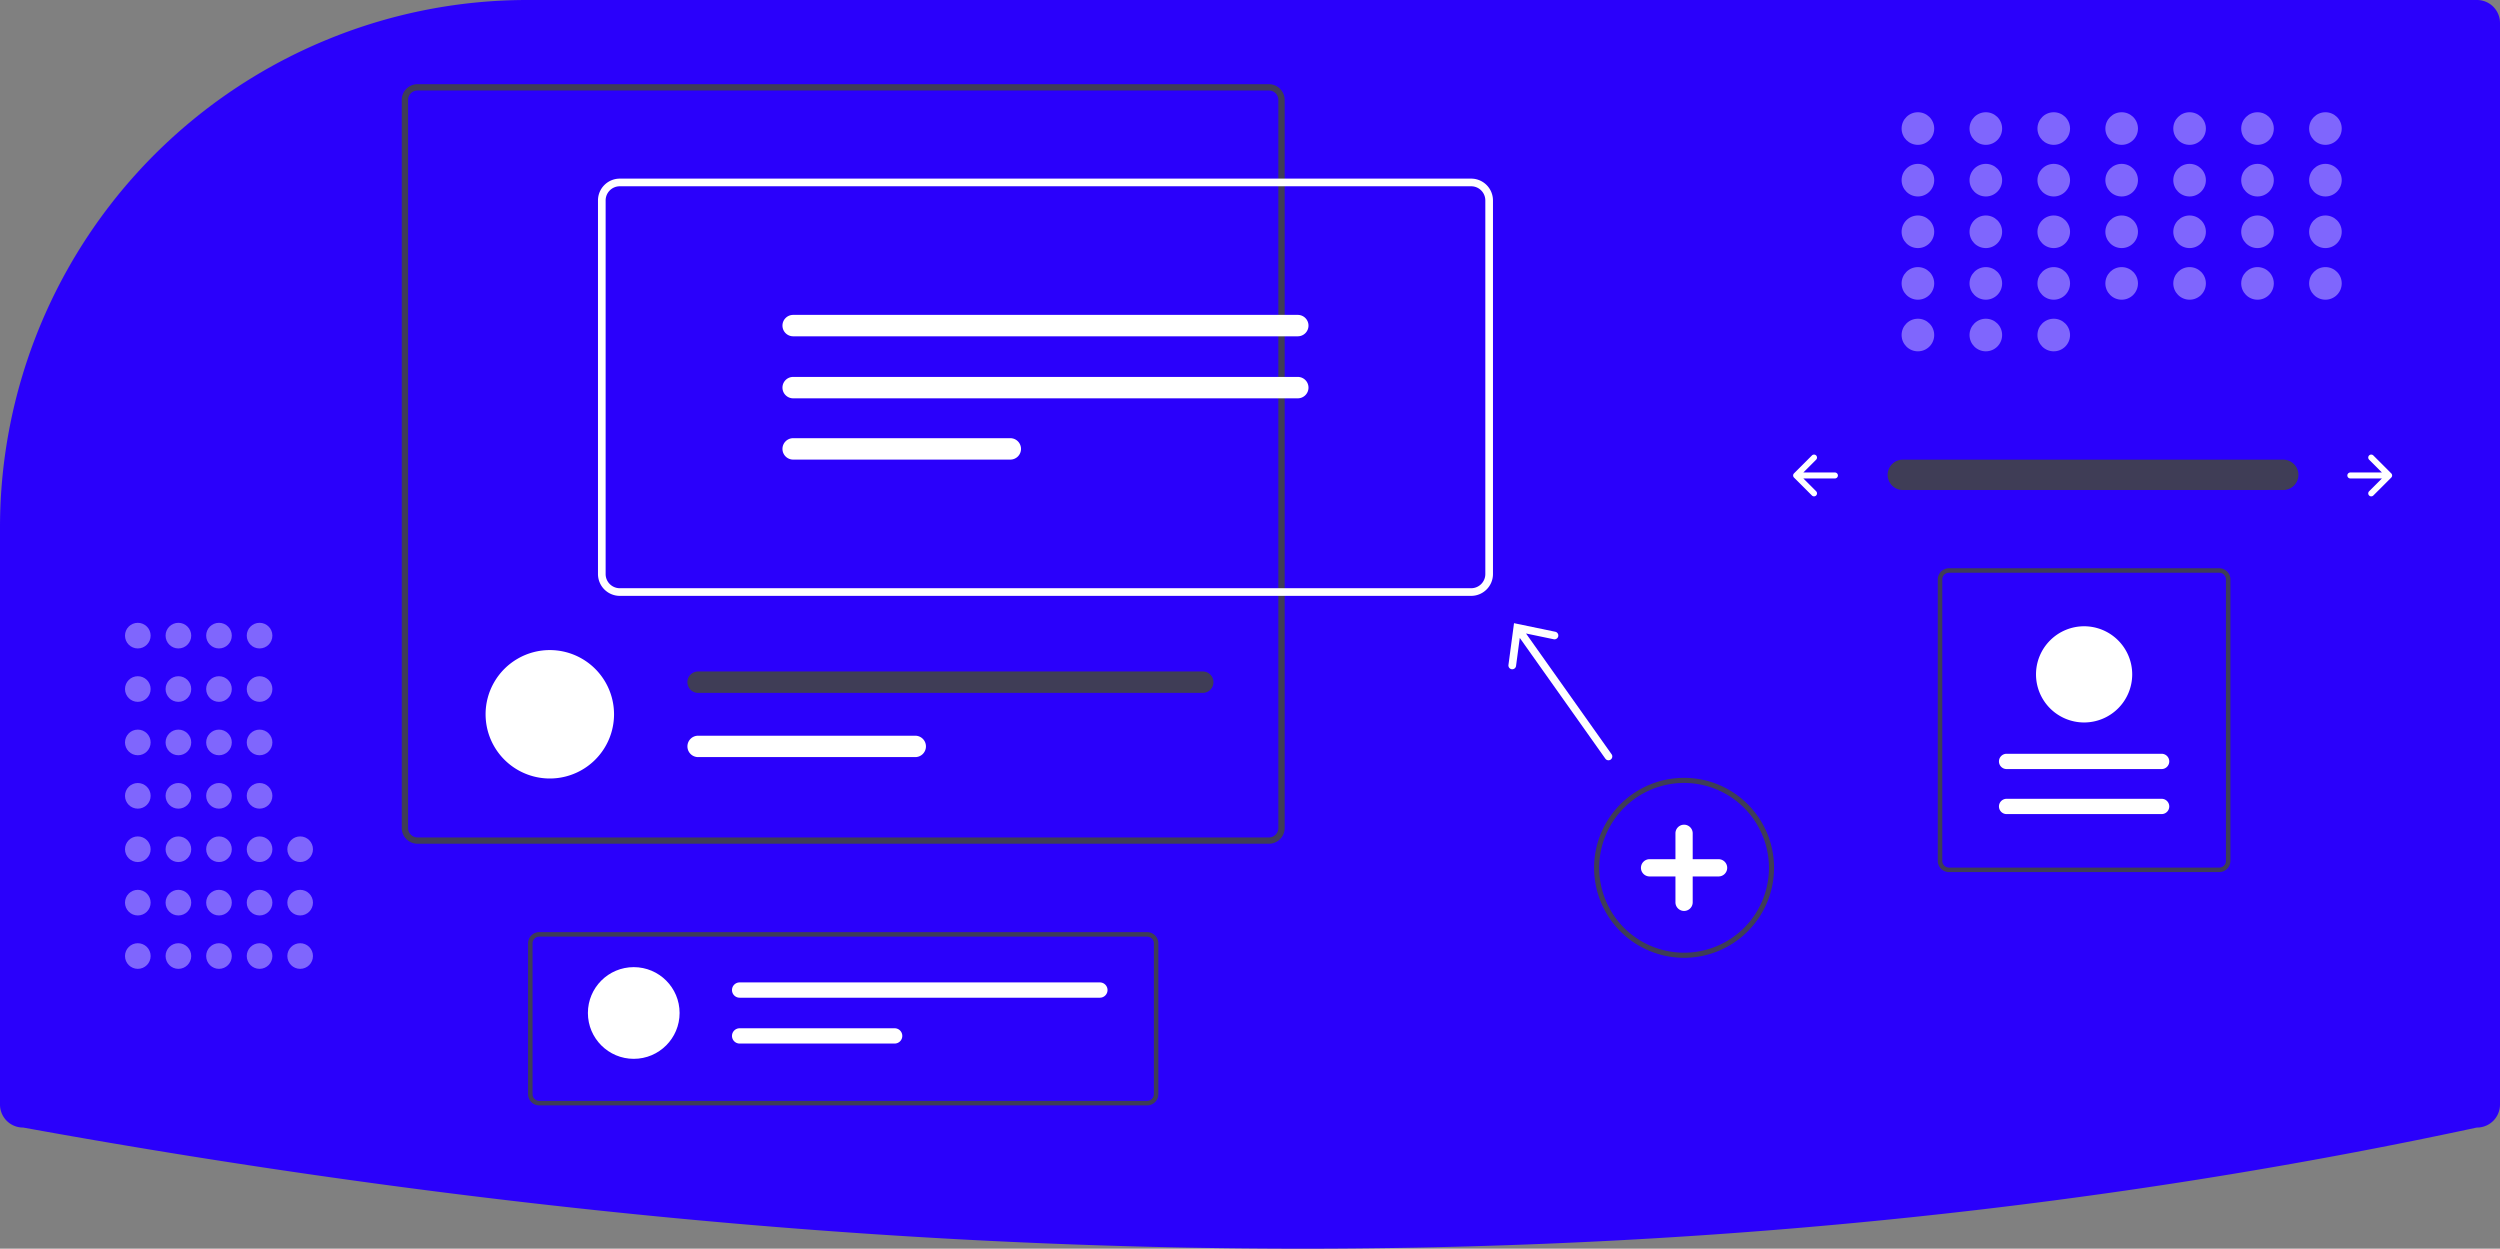 <?xml version="1.0" encoding="UTF-8"?> <svg xmlns="http://www.w3.org/2000/svg" xmlns:xlink="http://www.w3.org/1999/xlink" data-name="Layer 1" width="980" height="489.48" viewBox="0 0 980 489.48"><rect x="0" y="0" width="980" height="489.48" fill="#808080" stroke="none"/> <path d="M317.06,205.26a205.979,205.979,0,0,0-77.685,15.067c-.994.407-1.991.816-2.988,1.235A206.781,206.781,0,0,0,110,412.32v225.94a9.01,9.01,0,0,0,9,9l.179.016c173.467,31.502,342.106,47.465,501.372,47.465q3.582,0,7.156-.011c156.555-.477,308.994-16.439,453.083-47.447l.21-.022a9.01,9.01,0,0,0,9-9v-424a9.01,9.01,0,0,0-9-9Z" transform="translate(-110 -205.26)" fill="#2a00fb"></path> <path id="f4300551-56ef-4356-8f30-d0080b223343-1383" data-name="Path 40" d="M855.799,385.452a5.947,5.947,0,0,0,0,11.892H1004.885a5.947,5.947,0,1,0,.195-11.892q-.098-.002-.195,0Z" transform="translate(-110 -205.26)" fill="#3f3d56"></path> <path d="M1038.694,383.797a1.17,1.17,0,0,0,0,1.655l5.023,5.023H1031.331a1.17,1.17,0,1,0,0,2.34H1043.717l-5.023,5.023a1.17,1.17,0,1,0,1.655,1.655l7.02-7.02a1.17,1.17,0,0,0,0-1.655l-7.02-7.02A1.17,1.17,0,0,0,1038.694,383.797Z" transform="translate(-110 -205.26)" fill="#fff"></path> <path d="M821.927,383.797a1.17,1.17,0,0,1,0,1.655l-5.023,5.023h12.386a1.17,1.17,0,1,1,0,2.34H816.905l5.023,5.023a1.17,1.17,0,0,1-1.655,1.655l-7.02-7.02a1.17,1.17,0,0,1,0-1.655l7.02-7.02A1.17,1.17,0,0,1,821.927,383.797Z" transform="translate(-110 -205.26)" fill="#fff"></path> <g opacity="0.4"> <circle cx="751.82" cy="50.39" r="6.39" fill="#fff"></circle> <circle cx="778.445" cy="50.39" r="6.39" fill="#fff"></circle> <circle cx="805.069" cy="50.39" r="6.39" fill="#fff"></circle> <circle cx="831.694" cy="50.39" r="6.39" fill="#fff"></circle> <circle cx="858.318" cy="50.39" r="6.39" fill="#fff"></circle> <circle cx="884.943" cy="50.39" r="6.39" fill="#fff"></circle> <circle cx="911.567" cy="50.39" r="6.39" fill="#fff"></circle> <circle cx="751.82" cy="70.625" r="6.39" fill="#fff"></circle> <circle cx="778.445" cy="70.625" r="6.39" fill="#fff"></circle> <circle cx="805.069" cy="70.625" r="6.39" fill="#fff"></circle> <circle cx="831.694" cy="70.625" r="6.39" fill="#fff"></circle> <circle cx="858.318" cy="70.625" r="6.39" fill="#fff"></circle> <circle cx="884.943" cy="70.625" r="6.39" fill="#fff"></circle> <circle cx="911.567" cy="70.625" r="6.39" fill="#fff"></circle> <circle cx="751.82" cy="90.859" r="6.39" fill="#fff"></circle> <circle cx="778.445" cy="90.859" r="6.39" fill="#fff"></circle> <circle cx="805.069" cy="90.859" r="6.39" fill="#fff"></circle> <circle cx="831.694" cy="90.859" r="6.39" fill="#fff"></circle> <circle cx="858.318" cy="90.859" r="6.39" fill="#fff"></circle> <circle cx="884.943" cy="90.859" r="6.39" fill="#fff"></circle> <circle cx="911.567" cy="90.859" r="6.39" fill="#fff"></circle> <circle cx="751.82" cy="111.094" r="6.39" fill="#fff"></circle> <circle cx="778.445" cy="111.094" r="6.39" fill="#fff"></circle> <circle cx="751.82" cy="131.329" r="6.39" fill="#fff"></circle> <circle cx="778.445" cy="131.329" r="6.39" fill="#fff"></circle> <circle cx="805.069" cy="131.329" r="6.39" fill="#fff"></circle> <circle cx="805.069" cy="111.094" r="6.39" fill="#fff"></circle> <circle cx="831.694" cy="111.094" r="6.39" fill="#fff"></circle> <circle cx="858.318" cy="111.094" r="6.39" fill="#fff"></circle> <circle cx="884.943" cy="111.094" r="6.39" fill="#fff"></circle> <circle cx="911.567" cy="111.094" r="6.39" fill="#fff"></circle> </g> <path d="M770.157,580.719a35.272,35.272,0,1,1,35.272-35.272A35.313,35.313,0,0,1,770.157,580.719Zm0-68.545a33.272,33.272,0,1,0,33.272,33.272A33.31,33.31,0,0,0,770.157,512.174Z" transform="translate(-110 -205.26)" fill="#3f3d56"></path> <path d="M783.681,542.065H773.538V531.923a3.381,3.381,0,0,0-6.762,0v10.142H756.634a3.381,3.381,0,0,0,0,6.762h10.142v10.142a3.381,3.381,0,0,0,6.762,0V548.827h10.142a3.381,3.381,0,1,0,0-6.762Z" transform="translate(-110 -205.26)" fill="#fff"></path> <g opacity="0.4"> <circle cx="54.024" cy="374.766" r="5.024" fill="#fff"></circle> <circle cx="54.024" cy="353.833" r="5.024" fill="#fff"></circle> <circle cx="54.024" cy="332.9" r="5.024" fill="#fff"></circle> <circle cx="54.024" cy="311.967" r="5.024" fill="#fff"></circle> <circle cx="54.024" cy="291.034" r="5.024" fill="#fff"></circle> <circle cx="54.024" cy="270.101" r="5.024" fill="#fff"></circle> <circle cx="54.024" cy="249.168" r="5.024" fill="#fff"></circle> <circle cx="69.933" cy="374.766" r="5.024" fill="#fff"></circle> <circle cx="69.933" cy="353.833" r="5.024" fill="#fff"></circle> <circle cx="69.933" cy="332.9" r="5.024" fill="#fff"></circle> <circle cx="69.933" cy="311.967" r="5.024" fill="#fff"></circle> <circle cx="69.933" cy="291.034" r="5.024" fill="#fff"></circle> <circle cx="69.933" cy="270.101" r="5.024" fill="#fff"></circle> <circle cx="69.933" cy="249.168" r="5.024" fill="#fff"></circle> <circle cx="85.842" cy="374.766" r="5.024" fill="#fff"></circle> <circle cx="85.842" cy="353.833" r="5.024" fill="#fff"></circle> <circle cx="85.842" cy="332.9" r="5.024" fill="#fff"></circle> <circle cx="85.842" cy="311.967" r="5.024" fill="#fff"></circle> <circle cx="85.842" cy="291.034" r="5.024" fill="#fff"></circle> <circle cx="85.842" cy="270.101" r="5.024" fill="#fff"></circle> <circle cx="85.842" cy="249.168" r="5.024" fill="#fff"></circle> <circle cx="101.751" cy="374.766" r="5.024" fill="#fff"></circle> <circle cx="101.751" cy="353.833" r="5.024" fill="#fff"></circle> <circle cx="117.66" cy="374.766" r="5.024" fill="#fff"></circle> <circle cx="117.66" cy="353.833" r="5.024" fill="#fff"></circle> <circle cx="117.66" cy="332.9" r="5.024" fill="#fff"></circle> <circle cx="101.751" cy="332.9" r="5.024" fill="#fff"></circle> <circle cx="101.751" cy="311.967" r="5.024" fill="#fff"></circle> <circle cx="101.751" cy="291.034" r="5.024" fill="#fff"></circle> <circle cx="101.751" cy="270.101" r="5.024" fill="#fff"></circle> <circle cx="101.751" cy="249.168" r="5.024" fill="#fff"></circle> </g> <path d="M607.408,238.262H273.666a6.189,6.189,0,0,0-6.182,6.182v285.383a6.189,6.189,0,0,0,6.182,6.182H607.408a6.189,6.189,0,0,0,6.182-6.182V244.444A6.189,6.189,0,0,0,607.408,238.262Zm3.705,291.566a3.718,3.718,0,0,1-3.705,3.716H273.666a3.711,3.711,0,0,1-3.705-3.716V244.444a3.711,3.711,0,0,1,3.705-3.716H607.408a3.718,3.718,0,0,1,3.705,3.716Z" transform="translate(-110 -205.26)" fill="#3f3d56"></path> <path d="M350.702,485.266c0,.44-.012.88-.035,1.308a25.175,25.175,0,0,1-50.281,0c-.023-.428-.035-.868-.035-1.308a25.175,25.175,0,1,1,50.35,0Z" transform="translate(-110 -205.26)" fill="#fff"></path> <path d="M581.475,468.479H383.663a4.197,4.197,0,0,0,0,8.394H581.475a4.197,4.197,0,0,0,0-8.394Z" transform="translate(-110 -205.26)" fill="#3f3d56"></path> <path d="M468.78,493.66H383.663a4.191,4.191,0,0,0,0,8.382h85.117a4.191,4.191,0,1,0,0-8.382Z" transform="translate(-110 -205.26)" fill="#fff"></path> <path d="M686.698,438.841H352.958a8.559,8.559,0,0,1-8.549-8.55V283.829a8.559,8.559,0,0,1,8.549-8.549H686.698a8.559,8.559,0,0,1,8.549,8.549V430.291A8.559,8.559,0,0,1,686.698,438.841ZM352.958,278.28a5.555,5.555,0,0,0-5.549,5.549V430.291a5.556,5.556,0,0,0,5.549,5.55H686.698a5.556,5.556,0,0,0,5.549-5.55V283.829a5.555,5.555,0,0,0-5.549-5.549Z" transform="translate(-110 -205.26)" fill="#fff"></path> <path d="M420.924,328.699a4.196,4.196,0,1,0,0,8.392H618.732a4.196,4.196,0,1,0,0-8.392Z" transform="translate(-110 -205.26)" fill="#fff"></path> <path d="M420.924,353.012a4.196,4.196,0,0,0,0,8.392H618.732a4.196,4.196,0,0,0,0-8.392Z" transform="translate(-110 -205.26)" fill="#fff"></path> <path d="M420.924,377.03a4.196,4.196,0,0,0,0,8.392h85.117a4.196,4.196,0,0,0,0-8.392Z" transform="translate(-110 -205.26)" fill="#fff"></path> <path d="M741.724,500.893l-33.52-47.307,10.851,2.261a1.501,1.501,0,1,0,.612-2.939l-16.171-3.366-2.183,16.371a1.501,1.501,0,1,0,2.976.396l1.463-10.993L739.276,502.627a1.5,1.5,0,1,0,2.447-1.734Z" transform="translate(-110 -205.26)" fill="#fff"></path> <path d="M559.666,638.58H321.409a4.417,4.417,0,0,1-4.412-4.412V575.067a4.417,4.417,0,0,1,4.412-4.412h238.257a4.417,4.417,0,0,1,4.412,4.412v59.101A4.417,4.417,0,0,1,559.666,638.58Zm-238.257-66.161a2.65,2.65,0,0,0-2.647,2.647v59.101a2.65,2.65,0,0,0,2.647,2.647h238.257a2.65,2.65,0,0,0,2.647-2.647V575.067a2.65,2.65,0,0,0-2.647-2.647Z" transform="translate(-110 -205.26)" fill="#3f3d56"></path> <circle cx="248.429" cy="397.09" r="17.973" fill="#fff"></circle> <path d="M399.938,590.368a2.995,2.995,0,1,0,0,5.991H541.153a2.995,2.995,0,1,0,0-5.991Z" transform="translate(-110 -205.26)" fill="#fff"></path> <path d="M399.938,608.341a2.995,2.995,0,1,0,0,5.991H460.703a2.995,2.995,0,1,0,0-5.991Z" transform="translate(-110 -205.26)" fill="#fff"></path> <path d="M874.024,428.016H979.917a4.417,4.417,0,0,1,4.412,4.412V542.71a4.417,4.417,0,0,1-4.412,4.412H874.024a4.417,4.417,0,0,1-4.412-4.412V432.428A4.417,4.417,0,0,1,874.024,428.016ZM979.917,545.358a2.65,2.65,0,0,0,2.647-2.647V432.428a2.65,2.65,0,0,0-2.647-2.647H874.024a2.65,2.65,0,0,0-2.647,2.647V542.71a2.65,2.65,0,0,0,2.647,2.647Z" transform="translate(-110 -205.26)" fill="#3f3d56"></path> <path d="M957.353,524.38a2.995,2.995,0,0,0,0-5.991H896.588a2.995,2.995,0,0,0,0,5.991Z" transform="translate(-110 -205.26)" fill="#fff"></path> <path d="M957.353,506.731a2.995,2.995,0,1,0,0-5.991H896.588a2.995,2.995,0,1,0,0,5.991Z" transform="translate(-110 -205.26)" fill="#fff"></path> <path d="M926.97,450.758a18.855,18.855,0,1,1-18.855,18.855A18.876,18.876,0,0,1,926.97,450.758Z" transform="translate(-110 -205.26)" fill="#fff"></path> </svg> 